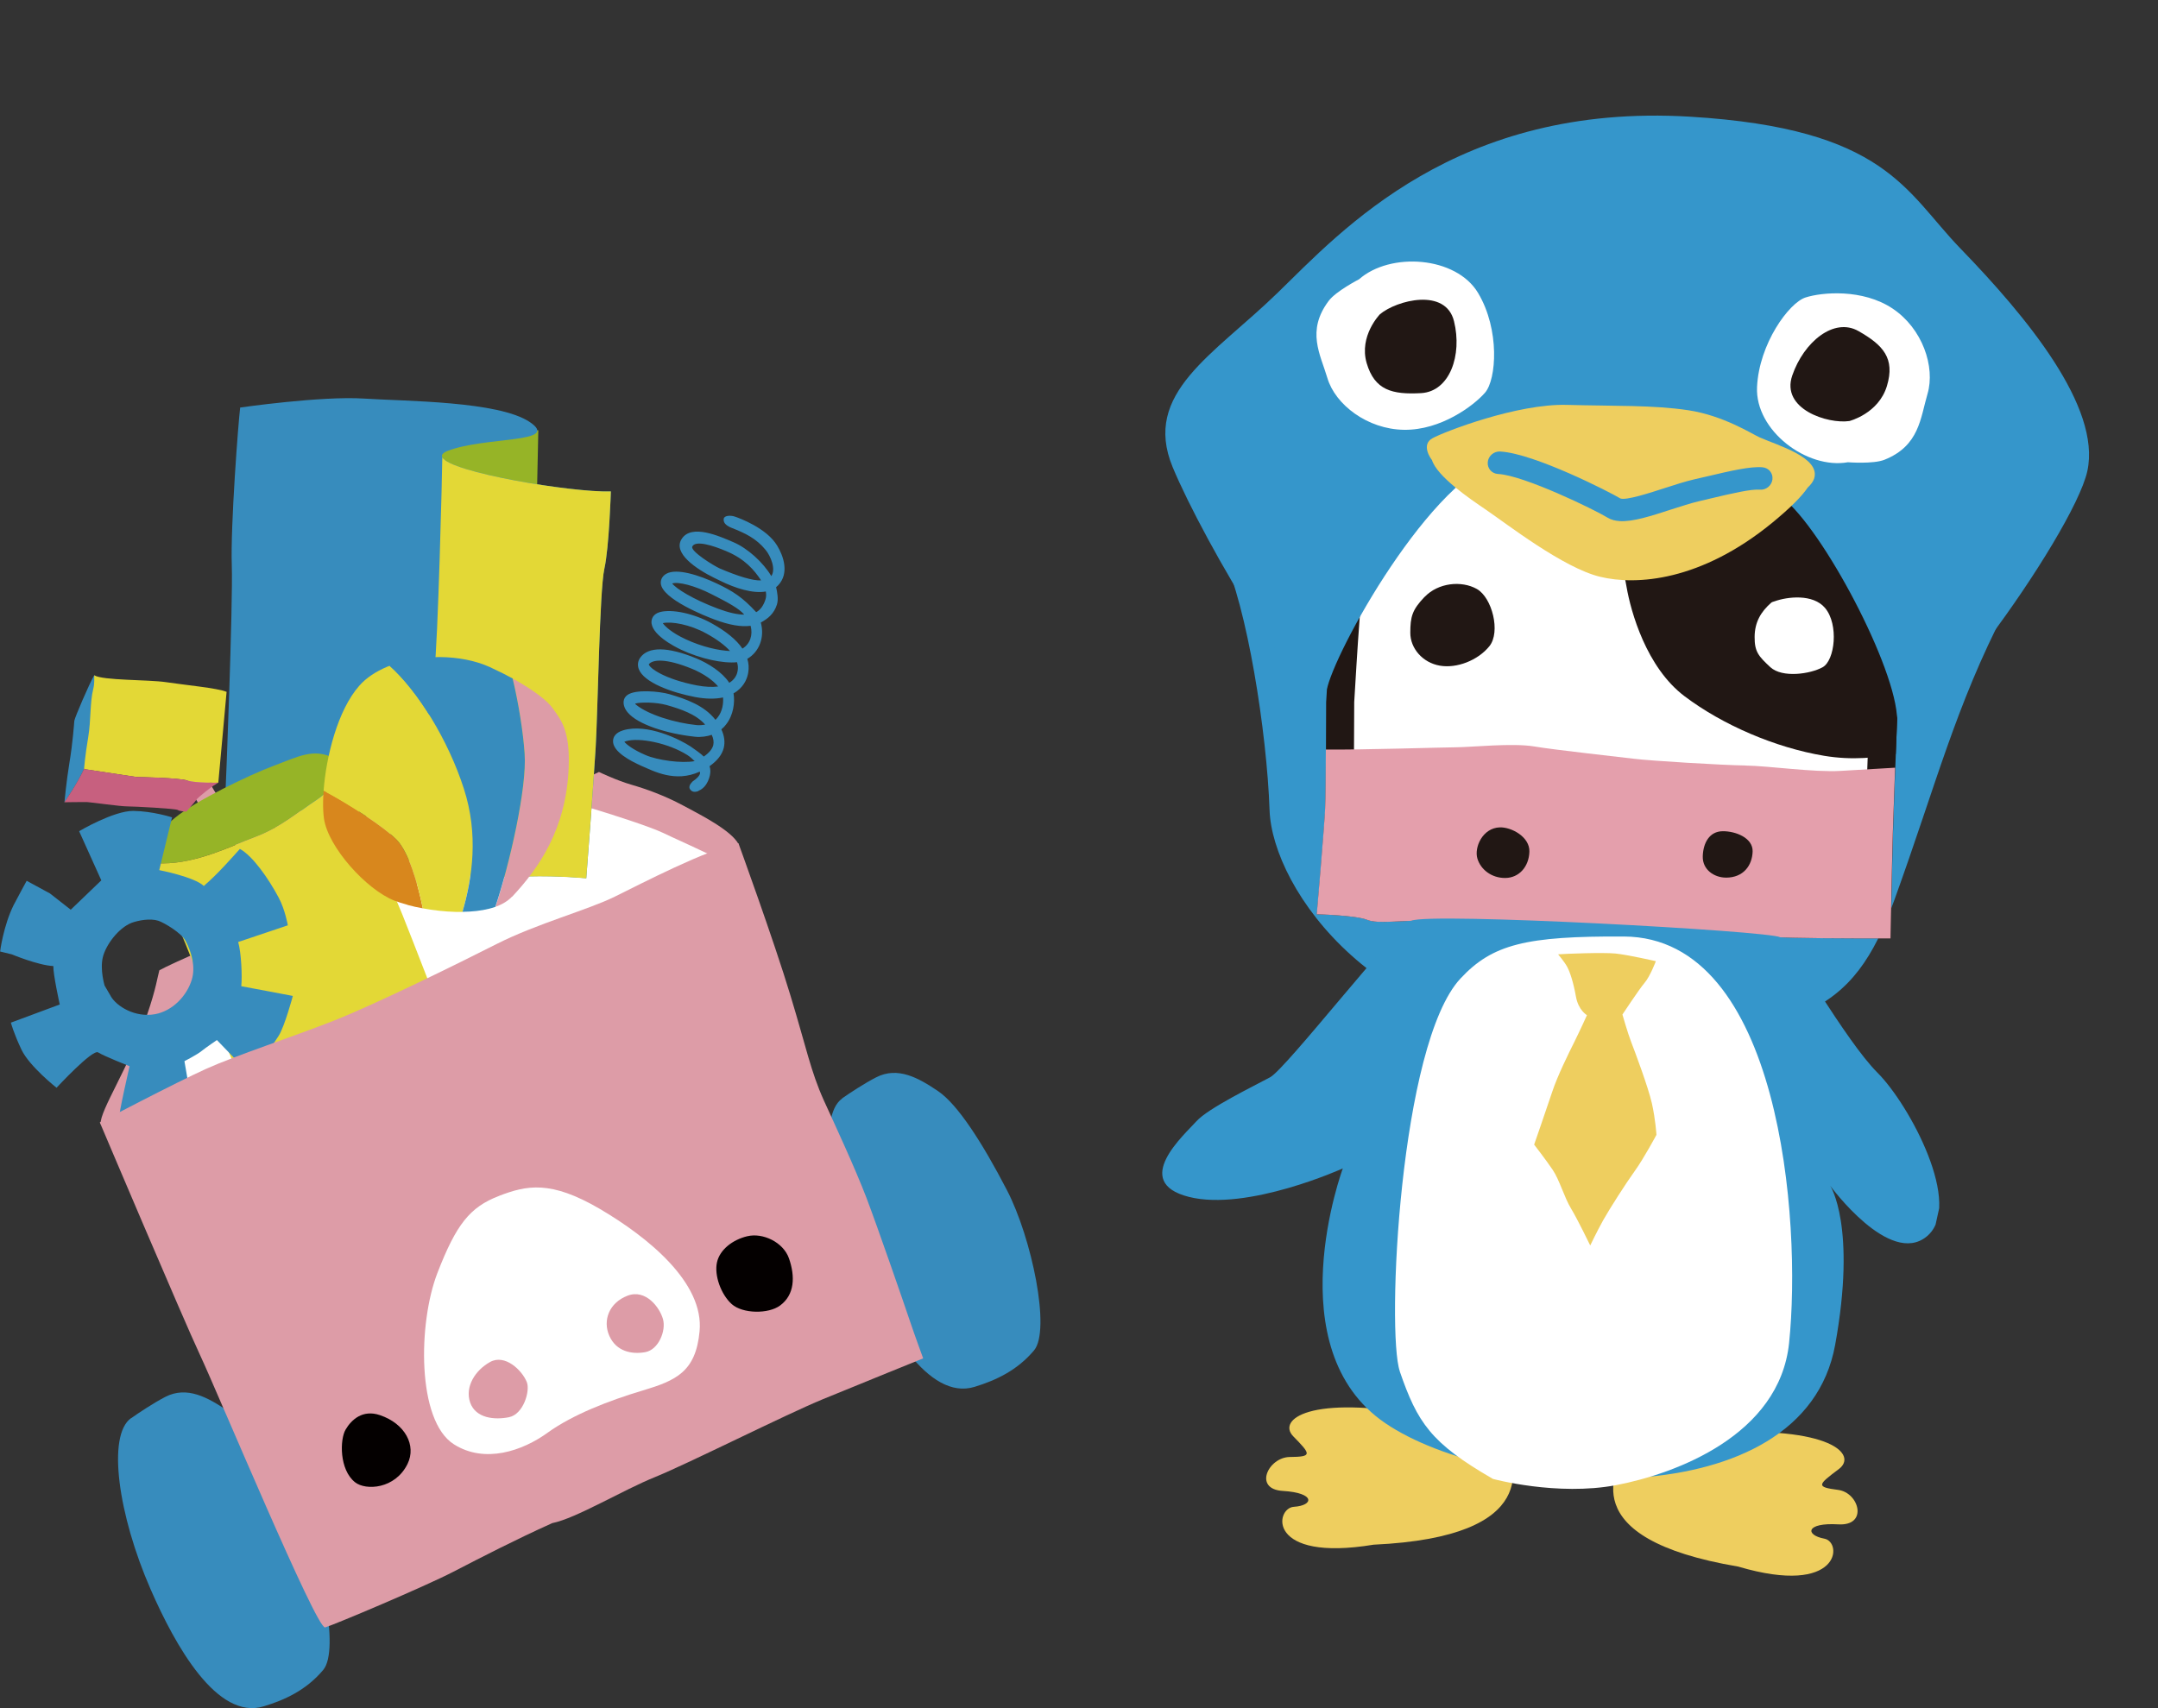 <svg width="168" height="133" viewBox="0 0 168 133" fill="none" xmlns="http://www.w3.org/2000/svg">
<rect x="0" y="0" width="168" height="133" fill="#333333" stroke="none"/>
<g clip-path="url(#clip0_1_663)">
<g clip-path="url(#clip1_1_663)">
<path d="M95.191 43.257C97.077 47.196 98.625 56.977 98.836 63.09C99.053 69.204 107.249 81.108 123.712 80.93C140.181 80.752 144.222 79.068 147.482 70.06C150.736 61.056 152.227 55.004 156.125 47.484C160.024 39.964 114.111 33.368 107.534 35.724C100.959 38.073 95.185 43.256 95.185 43.256L95.191 43.257Z" fill="#3596CB"/>
<path d="M115.867 76.327C114.699 77.018 113.222 78.379 112.466 78.871C111.711 79.363 109.706 81.094 108.509 81.942C107.313 82.791 106.504 83.673 105.238 84.484C103.967 85.294 103.341 85.784 102.222 86.665C101.095 87.551 99.668 88.917 99.668 88.917L101.741 89.178L101.299 90.778C101.299 90.778 101.939 90.634 102.448 90.321C102.958 90.002 104.341 89.158 105.181 88.516C106.02 87.88 108.784 86.055 109.66 85.34C110.542 84.626 112.37 83.378 113.65 82.645C114.931 81.913 117.089 80.343 117.192 80.224C117.296 80.106 115.867 76.327 115.867 76.327Z" fill="#211714"/>
<path d="M102.443 90.313C102.766 90.112 103.425 89.706 104.083 89.272C103.473 88.453 102.606 87.421 102.054 86.781C100.959 87.668 99.657 88.908 99.657 88.908L101.73 89.168L101.288 90.769C101.288 90.769 101.928 90.624 102.437 90.312L102.443 90.313Z" fill="#211714"/>
<path d="M103.815 88.872C103.37 89.159 102.949 89.425 102.672 89.597L102.529 89.685C102.402 89.763 102.256 89.837 102.12 89.899L102.532 88.613L100.873 88.474C101.283 88.109 101.847 87.605 102.392 87.157C102.796 87.618 103.356 88.281 103.815 88.872Z" fill="white"/>
<path d="M102.987 89.107C102.784 89.235 102.602 89.354 102.438 89.451L102.651 88.69C102.763 88.826 102.88 88.971 102.987 89.107ZM101.348 88.371C101.535 88.198 101.742 88.023 101.95 87.842C102.125 88.049 102.314 88.279 102.507 88.518L101.348 88.371Z" fill="white"/>
<path d="M131.729 75.052C132.467 75.642 133.822 76.902 134.646 77.719C135.47 78.535 136.923 79.847 138.123 81.22C139.316 82.598 140.327 83.685 141.064 84.276C141.808 84.868 142.679 85.736 143.188 86.571C143.691 87.405 145.739 89.518 145.739 89.518L143.926 89.519L143.702 90.954C143.702 90.954 142.541 90.021 141.69 89.383C140.84 88.744 138.249 86.423 137.24 85.534C136.231 84.645 134.698 83.314 133.344 82.054C131.989 80.793 129.765 79.129 129.765 79.129L131.725 75.044L131.729 75.052Z" fill="#211714"/>
<path d="M143.729 87.291C143.126 87.943 142.418 88.782 141.834 89.493C142.662 90.119 143.708 90.955 143.708 90.955L143.932 89.521L145.745 89.52C145.745 89.52 144.522 88.25 143.736 87.293L143.729 87.291Z" fill="#211714"/>
<path d="M142.192 89.075C142.564 88.619 142.967 88.137 143.346 87.71C143.736 88.147 144.17 88.615 144.506 88.971L143.325 88.894L143.238 89.911C142.948 89.67 142.556 89.362 142.186 89.073L142.192 89.075Z" fill="white"/>
<path d="M148.514 34.745C148.514 34.745 148.236 31.5 147.835 30.527C147.428 29.553 146.996 27.63 146.592 26.609C146.194 25.589 145.124 22.888 145.124 22.888C145.124 22.888 142.866 26.45 142.313 27.962C141.838 29.273 140.961 32.086 140.415 33.832C142.998 34.04 148.515 34.739 148.515 34.739L148.514 34.745Z" fill="#E49FAC"/>
<path d="M105.302 32.035C105.302 32.035 104.901 38.428 104.49 40.269C104.073 42.107 103.601 48.764 103.418 51.719L103.24 54.682C103.24 54.682 103.229 61.567 103.172 62.947C103.117 64.32 102.521 71.186 102.521 71.186C102.521 71.186 105.561 71.259 106.446 71.619C107.327 71.971 109.119 71.623 111.574 71.676C114.03 71.723 116.809 71.685 118.61 71.975C120.404 72.263 127.386 72.603 129.366 72.636C131.34 72.667 136.724 72.945 139.603 73.013C142.487 73.082 147.191 73.064 147.191 73.064C147.191 73.064 147.304 66.921 147.373 64.751C147.436 62.58 147.739 54.748 147.845 52.054C147.952 49.354 148.175 44.598 148.095 42.843C148.02 41.089 148.665 39.743 148.685 38.094C148.708 36.453 148.525 34.755 148.525 34.755C148.525 34.755 142.226 33.96 139.935 33.81C137.643 33.66 132.984 33.095 129.809 32.695L126.632 32.301C126.632 32.301 120.986 32.014 117.259 31.8C113.53 31.593 110.297 31.192 108.708 31.706C107.118 32.226 106.317 32.188 105.313 32.044L105.302 32.035Z" fill="#211714"/>
<path d="M107.509 69.61C107.382 69.6 107.305 69.594 107.281 69.588C107.025 69.485 106.459 69.292 104.879 69.145C105.06 66.996 105.321 63.862 105.354 62.947C105.41 61.601 105.418 55.405 105.426 54.663L105.602 51.767C105.877 47.277 106.319 42.021 106.624 40.66C106.914 39.371 107.181 36.328 107.34 34.221C107.947 34.137 108.583 33.985 109.315 33.747C109.601 33.653 110.302 33.558 112.007 33.633C112.803 33.663 113.702 33.726 114.652 33.794C115.418 33.845 116.22 33.904 117.052 33.95C120.523 34.15 125.657 34.413 126.355 34.447L129.455 34.836C134.57 35.478 137.928 35.841 139.714 35.963C141.189 36.057 144.458 36.44 146.477 36.68C146.5 37.137 146.511 37.645 146.505 38.143C146.5 38.695 146.386 39.248 146.252 39.885C146.068 40.782 145.865 41.792 145.916 43.007C145.977 44.437 145.82 48.307 145.716 50.871L145.668 52.035C145.553 54.856 145.258 62.594 145.192 64.751C145.155 66.095 145.095 68.902 145.054 70.888C143.455 70.886 141.309 70.874 139.737 70.838C138.32 70.806 136.293 70.721 134.33 70.638C132.362 70.553 130.5 70.48 129.481 70.464C129.042 70.459 128.316 70.432 127.436 70.401C124.209 70.268 120.186 70.016 119.042 69.832C118.335 69.721 117.497 69.646 116.406 69.598C115.425 69.556 114.366 69.544 113.34 69.532C112.792 69.521 112.242 69.516 111.707 69.509C110.657 69.484 109.72 69.535 108.968 69.57C108.385 69.599 107.881 69.626 107.527 69.615L107.509 69.61Z" fill="white"/>
<path d="M117.512 71.638L117.392 72.183C117.392 72.183 116.89 73.85 116.493 74.45C116.102 75.052 114.902 78.155 114.191 79.361C113.478 80.574 111.951 83.248 111.292 84.276C110.632 85.304 109.866 87.467 109.223 88.683C108.588 89.895 106.929 92.38 106.929 92.38C106.929 92.38 109.367 94.807 109.958 95.621C110.551 96.429 111.886 97.985 112.483 98.684C113.081 99.384 114.903 100.93 115.382 101.402C115.855 101.873 116.433 102.424 116.433 102.424C116.433 102.424 119.369 102.083 120.847 102.136C122.33 102.191 124.033 102.218 125.145 102.285C126.257 102.352 129.841 102.565 129.841 102.565C129.841 102.565 132.34 100.21 132.995 99.584C133.65 98.959 135.059 97.499 136.056 96.82C137.053 96.141 137.892 95.534 138.391 94.972C138.89 94.411 139.452 94.001 139.452 94.001C139.452 94.001 138.418 91.282 138.111 90.237C137.804 89.184 136.615 85.757 136.294 84.893C135.972 84.029 135.487 82.523 134.98 81.237C134.472 79.952 133.904 78.59 133.781 77.883C133.664 77.178 132.909 74.663 132.541 73.863C132.171 73.069 132.219 72.998 132.149 72.551C132.085 72.105 117.52 71.633 117.52 71.633L117.512 71.638Z" fill="#211714"/>
<path d="M117.01 100.857C116.839 100.692 116.648 100.502 116.468 100.321C116.276 100.131 115.958 99.841 115.547 99.474C114.924 98.919 113.983 98.074 113.654 97.686C113.087 97.028 111.757 95.48 111.193 94.714C110.771 94.132 109.661 92.966 108.858 92.141C109.408 91.291 110.161 90.102 110.562 89.339C110.861 88.77 111.159 88.063 111.483 87.323C111.843 86.481 112.254 85.523 112.562 85.037C113.044 84.287 113.919 82.779 114.69 81.451C115.001 80.919 115.282 80.434 115.489 80.081C115.93 79.342 116.478 78.082 116.962 76.97C117.247 76.322 117.63 75.432 117.759 75.231C118.091 74.718 118.483 72.347 118.694 71.708C120.698 71.781 124.742 71.936 127.836 72.118C129.439 72.216 130.373 72.294 130.904 72.356C130.971 72.55 131.008 74.24 131.144 74.533C131.453 75.189 132.176 77.587 132.273 78.177C132.398 78.932 132.818 79.998 133.317 81.234L133.55 81.824C133.854 82.589 134.151 83.447 134.413 84.201C134.58 84.679 134.729 85.119 134.855 85.457C135.193 86.367 136.354 89.718 136.637 90.696C136.836 91.381 137.307 92.685 137.646 93.588C137.515 93.713 137.387 93.852 137.252 93.997C136.848 94.451 135.989 95.061 135.207 95.588C134.3 96.207 133.211 97.273 132.419 98.05C132.237 98.231 132.073 98.389 131.942 98.514C131.475 98.96 130.054 100.301 129.288 101.015L125.27 100.771C124.529 100.727 123.557 100.701 122.528 100.668C121.994 100.654 121.448 100.636 120.934 100.62C119.81 100.578 117.994 100.742 116.995 100.839L117.01 100.857Z" fill="white"/>
<path d="M102.502 31.549C100.547 31.255 99.555 31.642 97.694 31.453C95.838 31.266 93.796 31.396 92.759 31.668L91.721 31.941C91.721 31.941 92.239 33.502 92.925 34.271L93.611 35.04C93.611 35.04 96.08 38.268 96.545 39.188C97.01 40.108 98.967 42.308 100.203 43.635C101.151 44.653 102.809 46.773 103.676 47.866C103.899 44.873 104.202 41.49 104.479 40.259C104.896 38.42 105.291 32.026 105.291 32.026C105.667 32.083 104.447 31.833 102.493 31.533L102.502 31.549Z" fill="#211714"/>
<path d="M158.201 35.999C156.703 36.043 155.362 35.401 153.562 35.166C151.762 34.931 150.075 34.594 150.075 34.594L148.514 34.745C148.514 34.745 148.696 36.45 148.674 38.085C148.656 39.727 148.009 41.079 148.084 42.833C148.145 44.235 148.018 47.553 147.908 50.204C148.877 49.478 151.915 46.434 151.915 46.434L152.971 45.312C154.02 44.188 156.726 41.126 158.673 39.511C160.62 37.896 162.1 36.05 162.1 36.05C162.1 36.05 159.701 35.949 158.203 35.993L158.201 35.999Z" fill="#211714"/>
<path d="M147.077 48.45C147.093 47.463 147.469 42.833 147.447 42.254C147.416 41.57 147.552 40.92 147.703 40.178C147.853 39.435 148.026 38.589 148.042 37.63C148.045 37.262 148.042 36.892 148.035 36.542C148.684 36.653 152.34 37.191 153.208 37.307C153.838 37.386 154.414 37.534 155.021 37.689C155.672 37.848 156.334 38.017 157.053 38.103C155.393 39.529 153.436 41.661 152.122 43.103C151.84 43.416 151.595 43.678 151.401 43.883L150.377 44.979C150.345 45.005 147.122 48.42 147.089 48.453L147.077 48.45Z" fill="white"/>
<path d="M108.696 31.703C109.831 31.338 111.791 31.434 114.171 31.593C114.139 31.147 114.111 30.744 114.089 30.493C114.002 29.59 113.34 28.451 113.079 27.752C112.812 27.051 111.953 24.361 111.549 22.813C111.133 21.256 110.416 20.22 110.189 20.369C109.962 20.519 109.028 22.177 108.597 22.898C108.167 23.62 107.592 24.764 107.283 26.021C106.969 27.276 105.439 31.085 105.309 32.03C106.312 32.179 107.115 32.212 108.705 31.691L108.696 31.703Z" fill="#E49FAC"/>
<path d="M148.09 42.835C148.016 41.081 148.661 39.735 148.68 38.086C148.704 36.445 148.52 34.747 148.52 34.747C148.52 34.747 142.221 33.952 139.93 33.802C137.639 33.652 132.979 33.087 129.804 32.687L126.628 32.293C126.628 32.293 123.126 32.114 119.819 31.934C121.057 32.456 122.385 33.395 123.192 35.116C124.841 38.628 126.306 43.776 126.628 45.7C126.958 47.619 128.165 51.966 131.142 54.21C134.118 56.455 138.206 58.212 142.009 58.848C144.225 59.219 146.141 58.983 147.587 58.708C147.687 56.102 147.792 53.415 147.848 52.041C147.955 49.341 148.178 44.585 148.097 42.83L148.09 42.835Z" fill="#211714"/>
<path d="M135.9 59.603C134.137 59.582 128.439 59.235 127.223 59.081C126.001 58.926 121.125 58.404 119.433 58.12C117.747 57.838 114.558 58.179 113.327 58.186C112.309 58.19 105.803 58.397 103.216 58.359C103.205 60.235 103.192 62.268 103.159 62.95C103.103 64.324 102.508 71.189 102.508 71.189C102.508 71.189 105.547 71.262 106.433 71.622C107.313 71.974 109.105 71.626 111.56 71.68C114.016 71.727 116.795 71.688 118.596 71.978C120.391 72.267 127.372 72.606 129.353 72.639C131.327 72.671 136.71 72.948 139.589 73.016C142.474 73.086 147.178 73.067 147.178 73.067C147.178 73.067 147.291 66.924 147.36 64.755C147.386 63.839 147.455 61.901 147.534 59.775C146.426 59.839 144.636 59.941 143.291 60.023C141.199 60.147 137.655 59.629 135.892 59.608L135.9 59.603Z" fill="#E49FAC"/>
<path d="M110.908 46.477C111.967 45.369 113.774 45.189 114.967 45.856C116.16 46.524 116.84 49.205 115.95 50.313C115.059 51.421 113.403 52.061 112.088 51.829C110.766 51.601 109.786 50.494 109.792 49.259C109.798 48.023 109.927 47.495 110.902 46.475L110.908 46.477Z" fill="#211714"/>
<path d="M137.888 46.928C137.953 46.869 138.053 46.853 138.158 46.817C139.121 46.471 141.135 46.205 142.088 47.347C143.154 48.625 142.852 51.415 141.892 51.952C140.934 52.483 138.753 52.804 137.821 51.948C136.897 51.087 136.59 50.745 136.597 49.592C136.604 48.439 137.086 47.634 137.888 46.928Z" fill="white"/>
<path d="M134.351 68.333C133.459 68.327 132.53 67.724 132.56 66.672C132.592 65.614 133.09 64.731 134.109 64.721C135.128 64.71 136.473 65.244 136.442 66.302C136.41 67.36 135.748 68.34 134.357 68.335L134.351 68.333Z" fill="#211714"/>
<path d="M116.754 64.421C117.661 64.39 119.103 65.16 119.063 66.318C119.026 67.485 118.26 68.35 117.19 68.361C116.119 68.373 115.263 67.699 115.012 66.838C114.76 65.984 115.41 64.469 116.754 64.421Z" fill="#211714"/>
<path d="M114.582 80.379C117.103 81.576 117.318 84.724 117.696 88.923C118.075 93.122 116.211 101.372 116.211 101.372L107.858 92.511L114.576 80.377L114.582 80.379Z" fill="#211714"/>
<path d="M120.872 74.113C121.361 74.069 124.383 73.953 125.34 74.05C126.296 74.147 128.478 74.646 128.478 74.646C128.478 74.646 128.029 75.835 127.604 76.326C127.185 76.818 125.876 78.8 125.876 78.8C125.876 78.8 126.293 80.262 126.558 80.942C126.829 81.623 127.884 84.45 128.168 85.722C128.452 86.994 128.522 88.18 128.522 88.18C128.522 88.18 127.525 90.034 126.837 90.987C126.149 91.939 124.876 93.931 124.376 94.82C123.883 95.71 123.368 96.787 123.368 96.787C123.368 96.787 122.38 94.742 121.866 93.899C121.352 93.056 120.97 91.671 120.447 90.901C119.93 90.132 119.001 88.935 119.001 88.935C119.001 88.935 119.983 86.086 120.411 84.817C120.831 83.553 121.666 81.871 122.13 80.939C122.594 80.007 123.117 78.864 123.117 78.864C123.117 78.864 122.448 78.489 122.258 77.41C122.068 76.332 121.807 75.544 121.589 75.122C121.37 74.706 120.871 74.12 120.871 74.12L120.872 74.113Z" fill="#3596CB"/>
<path d="M110.881 110.223C101.888 108.545 99.433 110.555 100.675 111.829C102.055 113.239 102.188 113.429 100.411 113.445C98.743 113.461 97.537 115.948 99.869 116.087C102.425 116.24 102.28 117.223 100.731 117.323C99.254 117.413 98.582 121.649 106.932 120.273C120.221 119.661 117.847 113.846 117.27 112.14C116.727 110.545 110.929 110.003 110.929 110.003" fill="#EECE5F"/>
<path d="M133.376 111.581C142.592 111.004 144.629 113.286 143.15 114.387C141.515 115.613 141.342 115.783 143.099 116.007C144.741 116.224 145.451 118.823 143.118 118.69C140.562 118.537 140.514 119.523 142.025 119.804C143.469 120.068 143.301 124.338 135.32 121.978C122.305 119.781 125.784 114.317 126.689 112.7C127.54 111.186 133.376 111.348 133.376 111.348" fill="#EECE5F"/>
<path d="M138.489 38.562C141.431 40.435 147.294 51.23 147.675 55.683C148.055 60.142 161.418 41.658 162.5 36.675C163.582 31.691 157.782 24.677 152.621 19.35C148.331 14.919 146.847 10.005 131.564 9.085C113.387 7.991 104.428 17.978 99.457 22.803C94.486 27.636 88.915 30.599 91.283 36.351C93.657 42.104 102.393 57.065 103.34 53.49C104.287 49.916 112.169 36.017 117.674 35.565C123.179 35.113 138.484 38.554 138.484 38.554L138.489 38.562Z" fill="#3596CB"/>
<path d="M141.224 37.282C141.775 35.627 138.396 34.685 136.975 34.05C136.357 33.769 134.157 32.35 131.418 31.94C128.679 31.531 125.835 31.628 121.974 31.525C118.112 31.422 112.473 33.603 111.525 34.117C110.57 34.635 111.442 35.791 111.476 35.813C111.872 37.105 114.442 38.847 115.653 39.669C117.353 40.83 121.693 44.207 124.556 44.907C127.419 45.606 132.428 45.232 137.943 40.724C139.396 39.534 140.264 38.647 140.723 37.973C140.968 37.739 141.148 37.51 141.225 37.276L141.224 37.282Z" fill="#EECE5F"/>
<path d="M126.091 40.574C125.74 40.549 125.426 40.473 125.164 40.313C124.108 39.666 118.661 37.029 116.655 36.907C116.642 36.904 116.63 36.901 116.616 36.905C116.137 36.877 115.78 36.468 115.821 35.986C115.862 35.504 116.294 35.132 116.781 35.155C116.793 35.158 116.811 35.162 116.825 35.159C119.464 35.319 125.33 38.317 126.141 38.809C126.574 38.99 128.521 38.352 129.566 38.013C130.376 37.747 131.217 37.481 131.947 37.311C132.261 37.237 132.562 37.167 132.868 37.099C134.765 36.653 136.267 36.303 137.213 36.384C137.702 36.428 138.043 36.853 137.983 37.331C137.922 37.815 137.481 38.171 136.992 38.127C136.332 38.068 134.817 38.422 133.212 38.802C132.912 38.872 132.604 38.947 132.29 39.021C131.643 39.17 130.841 39.432 130.067 39.68C128.52 40.183 127.126 40.635 126.097 40.575L126.091 40.574Z" fill="#3596CB"/>
<path d="M105.785 21.76C108.222 19.595 113.362 19.949 115.07 22.813C116.778 25.677 116.497 29.551 115.612 30.571C114.728 31.592 112.164 33.507 109.306 33.465C106.452 33.43 103.95 31.5 103.34 29.444C102.79 27.587 101.68 25.772 103.438 23.427C103.998 22.676 105.787 21.753 105.787 21.753L105.785 21.76Z" fill="white"/>
<path d="M107.431 24.465C108.732 23.375 112.55 22.381 113.195 25.013C113.847 27.646 112.866 30.488 110.626 30.61C108.385 30.732 107.016 30.39 106.394 28.27C105.779 26.152 107.431 24.465 107.431 24.465Z" fill="#211714"/>
<path d="M143.857 35.992C140.671 36.559 136.632 33.522 136.785 30.143C136.938 26.764 139.277 23.571 140.565 23.161C141.846 22.75 145.003 22.469 147.335 24.023C149.667 25.577 150.673 28.57 150.059 30.661C149.499 32.56 149.428 34.709 146.703 35.799C145.83 36.146 143.857 35.992 143.857 35.992Z" fill="white"/>
<path d="M143.974 32.782C142.301 33.029 138.622 31.856 139.528 29.235C140.427 26.619 142.78 24.686 144.689 25.782C146.599 26.87 147.546 27.894 146.897 30.052C146.248 32.21 143.974 32.782 143.974 32.782Z" fill="#211714"/>
<path d="M109.902 71.684C108.546 72.344 100.126 83.207 98.878 83.879C97.63 84.552 94.036 86.297 93.133 87.313C92.23 88.329 88.003 92.038 92.553 93.192C97.111 94.34 104.538 90.975 104.538 90.975C104.538 90.975 99.333 105.03 107.85 110.815C116.368 116.601 140.384 118.343 142.866 104.717C144.549 95.466 142.486 92.331 142.486 92.331C142.486 92.331 147.105 98.653 149.998 96.272C152.89 93.89 148.658 86.015 146.157 83.518C143.657 81.021 139.456 73.476 138.588 72.977C137.72 72.477 111.248 71.036 109.894 71.689L109.902 71.684Z" fill="#3596CB"/>
<path d="M108.977 106.779C107.924 103.734 108.96 81.274 113.696 76.192C116.187 73.514 118.813 72.879 126.417 72.919C138.595 72.972 140.272 95.042 139.28 104.571C138.529 111.761 130.44 114.751 125.831 115.634C121.224 116.51 116.226 115.152 116.226 115.152C111.382 112.362 110.343 110.755 108.971 106.777L108.977 106.779Z" fill="white"/>
<path d="M121.302 74.307C121.791 74.262 124.813 74.147 125.77 74.244C126.726 74.341 128.908 74.84 128.908 74.84C128.908 74.84 128.459 76.029 128.034 76.519C127.615 77.012 126.306 78.994 126.306 78.994C126.306 78.994 126.723 80.456 126.988 81.136C127.253 81.816 128.314 84.644 128.6 85.91C128.883 87.182 128.954 88.361 128.954 88.361C128.954 88.361 127.957 90.222 127.268 91.174C126.58 92.126 125.307 94.118 124.808 95.007C124.314 95.898 123.799 96.975 123.799 96.975C123.799 96.975 122.807 94.921 122.298 94.086C121.784 93.243 121.402 91.858 120.878 91.088C120.361 90.319 119.433 89.122 119.433 89.122C119.433 89.122 120.422 86.269 120.842 85.005C121.262 83.741 122.098 82.059 122.562 81.127C123.025 80.195 123.544 79.043 123.544 79.043C123.544 79.043 122.875 78.668 122.685 77.59C122.494 76.512 122.235 75.717 122.016 75.301C121.796 74.885 121.291 74.297 121.291 74.297L121.302 74.307Z" fill="#EECE5F"/>
</g>
<g clip-path="url(#clip2_1_663)">
<path d="M30.91 70.257C31.151 70.15 31.345 69.936 31.423 69.649C31.563 69.139 31.283 68.621 30.809 68.473C29.945 68.219 29.113 68.136 28.39 68.079C27.067 67.948 26.352 67.857 25.971 67.175C25.924 67.085 25.87 67.002 25.831 66.92C27.316 66.994 28.856 66.739 29.58 66.205C30.093 65.819 30.404 65.252 30.466 64.545C30.567 63.354 29.93 62.072 29.245 61.332C28.802 60.847 28.148 60.601 27.355 60.642C26.064 60.699 24.633 61.472 23.808 62.548C23.497 62.951 23.303 63.354 23.202 63.748C22.284 62.598 21.226 60.979 21.063 60.313C20.938 59.804 20.448 59.499 19.974 59.631C19.492 59.754 19.204 60.272 19.328 60.782C19.678 62.203 21.732 64.973 22.688 65.942C22.906 66.156 23.217 66.345 23.583 66.485C23.832 67.052 24.143 67.602 24.438 68.136C25.31 69.681 26.803 69.813 28.234 69.953C28.926 70.018 29.626 70.084 30.326 70.29C30.529 70.347 30.739 70.331 30.918 70.249L30.91 70.257ZM26.453 62.787C26.78 62.639 27.122 62.548 27.433 62.532C27.729 62.516 27.907 62.589 27.962 62.647C28.397 63.124 28.716 63.896 28.677 64.373C28.662 64.578 28.584 64.627 28.545 64.66C28.016 65.047 26.157 65.129 24.936 64.94C24.843 64.455 24.928 64.093 25.193 63.748C25.496 63.354 25.955 63.017 26.453 62.787Z" fill="#DD9CA7"/>
<path d="M47.983 69.772C46.792 70.347 45.12 70.955 43.323 71.654C43.323 71.654 10.228 87.046 7.832 87.514C7.77 86.462 10.057 83.085 11.449 79.017C12.157 76.963 12.274 76.001 12.406 75.549C14.405 74.44 28.188 68.687 35.211 65.449C42.048 62.31 45.198 60.79 46.629 60.108C46.629 60.108 48.014 60.773 49.165 61.102C50.269 61.422 51.716 61.932 53.186 62.721C54.586 63.469 56.904 64.644 57.495 65.72C55.27 66.287 50.129 68.736 47.99 69.764L47.983 69.772Z" fill="#DD9CA7"/>
<path d="M44.965 71.835C45.097 71.58 10.251 87.761 10.002 87.44C9.847 87.292 12.375 84.12 12.771 81.934C13.02 80.521 15.058 77.727 15.089 76.346C16.381 75.943 21.366 74.045 22.992 72.878C24.648 71.687 39.115 66.271 40.36 65.589C42.102 64.636 45.851 63.058 45.859 62.877C47.749 63.444 50.596 64.365 51.638 64.858C51.84 64.956 52.066 65.055 52.299 65.17C52.587 65.301 54.897 66.361 55.185 66.509C55.185 66.509 45.353 71.547 44.965 71.843V71.835Z" fill="white"/>
<path d="M24.633 69.016C24.835 68.925 25.006 68.736 25.076 68.49C25.193 68.054 24.952 67.602 24.547 67.479C23.801 67.257 23.085 67.183 22.455 67.126C21.304 67.019 20.697 66.937 20.363 66.345C20.324 66.271 20.277 66.197 20.246 66.123C21.522 66.189 22.86 65.975 23.482 65.507C23.925 65.178 24.197 64.677 24.244 64.077C24.337 63.041 23.785 61.932 23.194 61.291C22.805 60.872 22.237 60.658 21.553 60.691C20.441 60.74 19.204 61.406 18.48 62.343C18.216 62.68 18.053 63.033 17.959 63.378C17.158 62.392 16.256 60.987 16.108 60.412C16.007 59.968 15.587 59.713 15.175 59.82C14.755 59.935 14.506 60.379 14.615 60.814C14.91 62.055 16.684 64.438 17.516 65.285C17.71 65.466 17.975 65.63 18.286 65.753C18.496 66.246 18.768 66.723 19.025 67.175C19.779 68.506 21.063 68.63 22.307 68.753C22.898 68.81 23.513 68.86 24.112 69.04C24.291 69.09 24.47 69.073 24.625 69.008L24.633 69.016ZM20.783 62.557C21.063 62.425 21.358 62.351 21.631 62.335C21.887 62.318 22.035 62.376 22.09 62.433C22.471 62.844 22.743 63.51 22.712 63.921C22.688 64.093 22.626 64.143 22.595 64.167C22.144 64.504 20.534 64.578 19.484 64.406C19.398 63.986 19.468 63.682 19.702 63.378C19.966 63.041 20.371 62.746 20.791 62.557H20.783Z" fill="#DD9CA7"/>
<path d="M41.908 33.506L41.791 38.947L33.671 38.569L33.578 33.038L41.908 33.506Z" fill="#96B427"/>
<path d="M47.555 38.265C44.086 38.371 31.952 36.251 34.845 35.109C37.747 33.975 43.681 34.526 41.262 32.874C38.843 31.222 31.617 31.247 28.327 31.033C25.03 30.819 18.698 31.731 18.698 31.731C18.558 32.791 17.936 40.993 18.045 44.009C18.146 47.033 17.578 61.406 17.532 62.211C17.485 63.017 17.726 64.8 17.726 64.8C17.726 64.8 22.86 62.713 26.049 62.918C29.238 63.124 34.838 62.532 36.051 63.28C37.264 64.019 35.654 65.309 33.539 65.688C31.431 66.066 31.516 67.471 33.772 67.758C37.225 68.202 38.75 68.301 41.122 68.235C43.495 68.169 45.641 68.383 45.641 68.383C45.641 68.383 46.209 61.069 46.372 58.209C46.536 55.358 46.668 45.948 47.049 44.28C47.422 42.612 47.555 38.256 47.555 38.256V38.265Z" fill="#378CBD"/>
<path d="M32.691 62.894C32.691 62.894 32.73 62.45 32.738 62.236C32.792 60.568 33.515 54.117 33.811 52.194C34.091 50.287 34.433 36.572 34.433 35.602C34.978 36.769 44.544 38.363 47.555 38.265C47.555 38.265 47.422 42.62 47.049 44.288C46.676 45.956 46.544 55.358 46.372 58.218C46.201 61.069 45.641 68.391 45.641 68.391C45.641 68.391 43.495 68.178 41.122 68.243C38.75 68.309 37.225 68.21 33.772 67.767C32.675 67.627 32.1 67.216 32.038 66.797C32.038 66.781 32.038 66.756 32.038 66.739C32.045 66.674 32.061 66.583 32.084 66.468C32.248 66.131 32.691 62.894 32.691 62.894Z" fill="#E3D836"/>
<path d="M24.625 62.294C25.566 61.677 27.557 59.787 25.971 59.015C24.392 58.242 23.248 58.9 21.296 59.631C19.344 60.362 15.222 62.359 13.635 63.666C12.056 64.973 10.002 67.233 12.67 67.224C15.338 67.216 17.913 65.909 19.873 65.178C21.825 64.447 23.178 63.247 24.625 62.294Z" fill="#96B427"/>
<path d="M11.488 66.863C11.644 67.093 12.017 67.224 12.678 67.224C15.346 67.216 17.921 65.909 19.881 65.178C21.833 64.447 23.186 63.247 24.633 62.294C25.341 61.833 26.64 60.642 26.57 59.754C27.145 61.414 30.692 69.64 31.314 71.185C31.975 72.821 34.682 79.806 34.892 80.43C34.783 81.384 33.142 83.874 30.933 85.18C29.238 86.175 25.24 87.966 23.482 88.089C21.802 88.204 20.876 88.04 20.052 87.251C19.756 86.594 16.482 78.746 16.279 78.236C16.077 77.735 13.961 71.974 13.3 71.004C12.709 70.133 11.706 67.421 11.496 66.863H11.488Z" fill="#E3D836"/>
<path d="M7.335 52.58C6.938 53.254 5.818 55.875 5.787 56.122C5.771 56.262 5.678 57.774 5.39 59.491C5.172 60.806 5.017 62.466 5.017 62.466C5.017 62.466 6.028 61.012 6.541 59.877C7.055 58.752 8.027 52.974 7.342 52.58H7.335Z" fill="#378CBD"/>
<path d="M17.64 53.87C16.964 53.574 14.312 53.328 12.919 53.114C11.511 52.909 7.996 52.991 7.342 52.58C7.319 52.81 7.381 53.172 7.257 53.657C7 54.659 7.086 56.081 6.868 57.396C6.635 58.752 6.541 59.886 6.541 59.886L10.625 60.502C10.625 60.502 13.954 60.56 14.576 60.773C15.206 60.995 16.995 60.946 16.995 60.946L17.64 53.87Z" fill="#E3D836"/>
<path d="M5.009 62.466C5.009 62.466 6.02 61.012 6.534 59.877L10.617 60.494C10.617 60.494 13.946 60.551 14.568 60.765C15.198 60.987 16.987 60.938 16.987 60.938C16.987 60.938 16.684 61.151 16.614 61.176C16.552 61.201 15.408 62.072 15.276 62.285C15.136 62.491 14.506 63.198 14.506 63.198C14.506 63.198 13.985 63.173 13.837 63.066C13.681 62.959 10.438 62.787 9.894 62.787C9.349 62.787 7.047 62.458 6.767 62.45C6.487 62.441 5.009 62.466 5.009 62.466Z" fill="#C7607F"/>
<path d="M4.402 84.695C4.402 84.695 2.295 83.035 1.672 81.729C1.05 80.414 0.848 79.625 0.848 79.625L4.651 78.212C4.651 78.212 4.13 75.845 4.153 75.22C2.963 75.163 0.918 74.308 0.918 74.308L0.008 74.086C0.008 74.086 0.257 72.106 1.058 70.479C1.26 70.076 2.077 68.58 2.077 68.58L3.889 69.566L5.507 70.832L7.887 68.547L6.16 64.718C6.16 64.718 8.851 63.124 10.376 63.14C11.9 63.157 13.394 63.641 13.394 63.641L12.398 67.75C12.398 67.75 15.128 68.276 15.867 68.983C17.011 67.997 18.076 66.756 18.675 66.099C19.678 66.641 20.915 68.424 21.693 69.887C22.191 70.807 22.408 72.048 22.408 72.048L18.543 73.347C18.784 74.193 18.862 75.984 18.784 76.79C19.974 77.004 22.797 77.546 22.797 77.546C22.797 77.546 22.167 79.904 21.693 80.652C21.218 81.392 19.608 83.8 19.608 83.8L16.886 80.981C16.886 80.981 16.038 81.556 15.68 81.844C15.338 82.123 14.358 82.625 14.358 82.625L15.089 86.857C15.089 86.857 13.137 87.399 12.289 87.44C11.441 87.49 9.372 87.259 9.279 87.087C9.186 86.914 10.088 83.019 10.088 83.019C10.088 83.019 8.074 82.222 7.638 81.942C7.202 81.671 4.402 84.695 4.402 84.695ZM8.61 77.546C9.061 78.351 10.508 79.247 12.064 78.968C13.448 78.713 14.553 77.529 14.934 76.272C15.222 75.302 14.941 74.193 14.451 73.264C14.125 72.64 12.803 71.859 12.336 71.695C11.675 71.481 10.757 71.67 10.251 71.851C9.217 72.254 8.229 73.585 8.004 74.538C7.77 75.5 8.144 76.741 8.144 76.741L8.61 77.538V77.546Z" fill="#378CBD"/>
<path d="M54.384 61.57C55.099 61.283 55.309 60.379 55.301 60.042C55.301 59.91 55.278 59.779 55.239 59.656C55.846 59.228 56.212 58.76 56.344 58.234C56.453 57.782 56.398 57.305 56.157 56.788C56.313 56.664 56.429 56.541 56.523 56.41C57.098 55.686 57.223 54.692 57.106 53.985C57.199 53.936 57.277 53.879 57.363 53.821C58.008 53.344 58.195 52.712 58.249 52.375C58.312 52.005 58.288 51.651 58.179 51.298C59.113 50.748 59.541 49.63 59.229 48.471C59.774 48.175 60.256 47.797 60.482 47.074C60.614 46.671 60.513 46.129 60.419 45.718C60.474 45.677 60.528 45.62 60.583 45.57C61.454 44.642 61.003 43.302 60.505 42.489C59.688 41.116 57.549 40.336 57.199 40.22C56.849 40.105 56.383 40.147 56.344 40.385C56.305 40.631 56.414 40.886 56.974 41.108C58.001 41.511 58.864 41.913 59.603 42.817C60.007 43.31 60.419 44.321 60.046 44.855C59.416 43.795 58.211 42.694 57.098 42.217C55.986 41.741 53.831 40.771 53.069 41.963C52.354 43.064 54.205 44.305 55.605 44.995C55.768 45.077 55.939 45.151 56.095 45.233C57.246 45.8 58.607 46.236 59.618 46.055C59.657 46.261 59.657 46.466 59.595 46.663C59.439 47.156 59.206 47.477 58.872 47.666C57.798 46.499 57.059 46.031 55.815 45.439C54.462 44.798 52.673 44.206 51.856 44.683C51.576 44.847 51.42 45.118 51.444 45.422C51.537 46.647 54.952 47.986 55.636 48.241C56.772 48.668 57.697 48.825 58.436 48.726C58.63 49.465 58.382 50.148 57.798 50.501C57.332 49.811 56.523 49.153 55.395 48.529C54.034 47.773 52.315 47.403 51.374 47.658C50.821 47.814 50.736 48.2 50.72 48.373C50.642 49.375 52.47 50.328 53.03 50.591C54.539 51.298 56.313 51.676 57.378 51.561C57.448 51.791 57.464 52.013 57.425 52.235C57.394 52.432 57.285 52.802 56.888 53.09C56.849 53.114 56.81 53.139 56.772 53.163C56.227 52.325 55.123 51.643 54.213 51.265C51.98 50.345 50.471 50.328 49.841 51.208C49.655 51.471 49.616 51.783 49.725 52.087C50.121 53.155 52.33 53.928 54.111 54.273C54.944 54.429 55.675 54.437 56.289 54.306C56.328 54.741 56.25 55.382 55.869 55.859C55.815 55.925 55.76 55.99 55.698 56.048C54.819 54.914 53.396 54.429 52.12 54.051C51.343 53.829 49.476 53.648 48.838 54.117C48.667 54.24 48.566 54.421 48.55 54.61C48.527 54.898 48.628 55.185 48.861 55.465C49.647 56.418 51.941 57.133 54.096 57.363C54.57 57.42 55.076 57.33 55.41 57.215C55.55 57.519 55.581 57.79 55.527 58.02C55.449 58.324 55.208 58.62 54.788 58.908C54.586 58.694 54.057 58.324 53.793 58.144C52.953 57.577 50.386 56.303 48.519 56.862C47.889 57.051 47.741 57.404 47.726 57.675C47.679 58.53 49.102 59.261 49.95 59.639C50.891 60.042 52.564 60.954 54.469 60.083C54.617 60.305 54.189 60.666 53.948 60.823C53.948 60.823 53.544 61.16 53.707 61.431C53.87 61.702 54.135 61.685 54.384 61.587V61.57ZM54.088 59.261C53.054 59.458 51.171 59.187 50.261 58.793C49.266 58.365 48.76 57.955 48.605 57.757C48.636 57.741 48.682 57.724 48.737 57.708C49.764 57.404 52.019 57.856 53.489 58.776C53.793 58.957 53.995 59.204 54.08 59.261H54.088ZM54.897 56.418C54.695 56.459 54.477 56.475 54.244 56.459C52.533 56.286 50.456 55.645 49.507 54.865C49.476 54.84 49.46 54.807 49.445 54.782C49.865 54.659 51.078 54.667 51.903 54.898C53.023 55.218 54.166 55.604 54.897 56.418ZM55.908 53.451C55.449 53.517 54.897 53.484 54.259 53.369C51.7 52.876 50.541 51.997 50.51 51.725C50.79 51.347 51.833 51.232 53.901 52.087C54.749 52.44 55.488 52.95 55.908 53.451ZM56.834 50.69C55.986 50.657 54.672 50.378 53.373 49.77C52.26 49.252 51.755 48.751 51.599 48.52C52.245 48.364 53.715 48.619 54.99 49.326C55.815 49.778 56.429 50.238 56.834 50.69ZM57.946 47.855C57.394 47.855 56.717 47.699 55.9 47.395C53.925 46.655 52.626 45.825 52.33 45.431C52.797 45.274 54.08 45.595 55.387 46.261C56.686 46.918 57.534 47.378 57.938 47.855H57.946ZM59.253 45.192C58.607 45.225 57.464 44.872 56.04 44.264C55.574 44.058 53.738 42.924 53.894 42.562C54.111 42.045 55.488 42.456 56.6 42.941C58.008 43.54 58.724 44.395 59.253 45.192Z" fill="#378CBD"/>
<path d="M39.862 69.813C39.535 70.158 39.092 70.421 38.571 70.61C39.668 67.339 41.044 61.357 40.85 58.686C40.733 57.059 40.391 54.815 39.917 52.835C41.488 53.698 42.631 54.561 43.043 55.169C43.603 55.982 44.389 56.763 44.272 59.738C44.093 64.57 41.916 67.635 39.87 69.821L39.862 69.813Z" fill="#DD9CA7"/>
<path d="M31.734 70.454C31.337 70.347 30.98 70.232 30.684 70.117C28.53 69.262 25.558 65.983 25.224 63.756C25.169 63.387 25.146 62.926 25.154 62.4C25.154 62.137 25.177 61.85 25.193 61.562C27.2 62.63 29.945 64.414 30.886 65.392C31.796 66.345 32.496 68.662 32.916 70.725C32.489 70.651 32.092 70.561 31.734 70.462V70.454Z" fill="#D8871D"/>
<path d="M36.004 71.004C35.841 71.004 35.678 71.004 35.507 71.004C34.628 70.98 33.725 70.881 32.916 70.725C32.496 68.662 31.796 66.337 30.886 65.392C29.945 64.422 27.207 62.63 25.193 61.562C25.387 58.932 26.282 55.3 27.97 53.394C28.514 52.769 29.269 52.284 30.14 51.914C30.202 51.89 30.264 51.865 30.334 51.84C32.535 53.813 34.9 57.634 36.113 61.414C37.257 64.973 36.774 68.309 36.004 70.996V71.004Z" fill="#E3D836"/>
<path d="M38.571 70.61C38.423 70.659 38.268 70.709 38.097 70.75C37.467 70.914 36.743 70.988 36.004 70.996C36.782 68.309 37.264 64.973 36.113 61.414C34.9 57.634 32.535 53.804 30.334 51.84C32.714 50.912 35.888 50.928 38.112 51.931C38.19 51.972 38.276 52.005 38.353 52.046C38.906 52.301 39.427 52.564 39.909 52.827C40.383 54.807 40.733 57.051 40.842 58.678C41.037 61.349 39.66 67.339 38.563 70.602L38.571 70.61Z" fill="#378CBD"/>
<path d="M10.22 110.417C10.757 110.031 11.994 109.218 12.865 108.766C14.553 107.894 16.178 108.807 17.695 109.834C19.204 110.861 21.141 113.844 23.062 117.559C24.983 121.273 26.484 128.447 25.162 130.025C23.84 131.603 22.16 132.367 20.526 132.86C16.902 133.97 13.635 128.127 11.722 123.738C9.217 118.011 8.307 111.765 10.205 110.417H10.22Z" fill="#378CBD"/>
<path d="M65.553 85.525C66.097 85.139 67.326 84.334 68.197 83.89C69.885 83.011 71.511 83.931 73.028 84.958C74.544 85.977 76.473 88.969 78.394 92.675C80.316 96.381 81.817 103.564 80.502 105.141C79.18 106.719 77.5 107.484 75.867 107.985C72.25 109.086 68.975 103.251 67.07 98.863C64.573 93.135 63.655 86.89 65.561 85.534L65.553 85.525Z" fill="#378CBD"/>
<path d="M57.487 65.655C57.487 65.655 60.233 73.191 61.532 77.497C62.784 81.614 63.111 83.405 64.137 85.682C65.032 87.646 66.549 90.908 67.451 93.258C68.361 95.65 70.414 101.6 70.811 102.783C71.207 103.966 71.869 105.766 71.869 105.766C71.869 105.766 67 107.738 64.059 108.946C61.127 110.154 53.645 113.926 51.024 114.995C48.403 116.055 44.871 118.216 42.989 118.594C40.127 119.884 37.498 121.24 35.273 122.391C33.049 123.541 25.963 126.533 25.31 126.713C24.641 126.894 16.956 108.453 15.572 105.503C14.218 102.61 7.77 87.391 7.77 87.391C7.77 87.391 13.681 84.293 16.023 83.233C18.372 82.173 22.758 80.743 25.994 79.469C29.238 78.187 35.584 75.064 38.696 73.486C41.815 71.909 45.75 70.857 47.866 69.813C49.974 68.778 54.944 66.181 57.487 65.663V65.655Z" fill="#DD9CA7"/>
<path d="M38.836 93.119C41.013 92.281 42.872 91.894 46.684 94.121C50.425 96.316 54.827 99.866 54.462 103.662C54.166 106.81 52.626 107.492 50.044 108.264C47.399 109.053 44.576 110.154 42.647 111.543C40.679 112.973 37.739 113.984 35.335 112.455C32.442 110.623 32.543 103.021 34.052 99.118C35.522 95.321 36.58 93.99 38.843 93.119H38.836Z" fill="white"/>
<path d="M39.637 110.343C40.749 110.113 41.286 108.297 41.013 107.615C40.632 106.67 39.302 105.413 38.159 106.045C37.008 106.678 36.175 107.968 36.603 109.209C37.039 110.442 38.517 110.573 39.645 110.343H39.637Z" fill="#DD9CA7"/>
<path d="M50.238 105.281C51.265 105.092 51.864 103.621 51.615 102.717C51.366 101.813 50.277 100.342 48.854 100.885C47.422 101.435 46.901 102.808 47.438 104.016C47.982 105.232 49.18 105.47 50.238 105.281Z" fill="#DD9CA7"/>
<path d="M29.58 110.187C28.234 109.727 27.355 110.541 26.904 111.313C26.453 112.077 26.406 114.436 27.643 115.414C28.475 116.071 30.762 115.948 31.727 113.984C32.434 112.538 31.532 110.845 29.58 110.187Z" fill="#040000"/>
<path d="M58.164 96.258C57.044 96.529 56.033 97.293 55.815 98.296C55.597 99.29 56.118 100.778 56.966 101.542C57.822 102.298 59.821 102.323 60.731 101.649C61.866 100.811 61.913 99.397 61.423 97.984C60.98 96.71 59.369 95.962 58.172 96.258H58.164Z" fill="#040000"/>
</g>
</g>
<defs>
<clipPath id="clip0_1_663">
<rect width="168" height="133" fill="white"/>
</clipPath>
<clipPath id="clip1_1_663">
<rect width="72" height="116" fill="white" transform="matrix(0.971 0.237 -0.215 0.977 98 0)"/>
</clipPath>
<clipPath id="clip2_1_663">
<rect width="81" height="102" fill="white" transform="matrix(-1 0 0 1 81 31)"/>
</clipPath>
</defs>
</svg>

